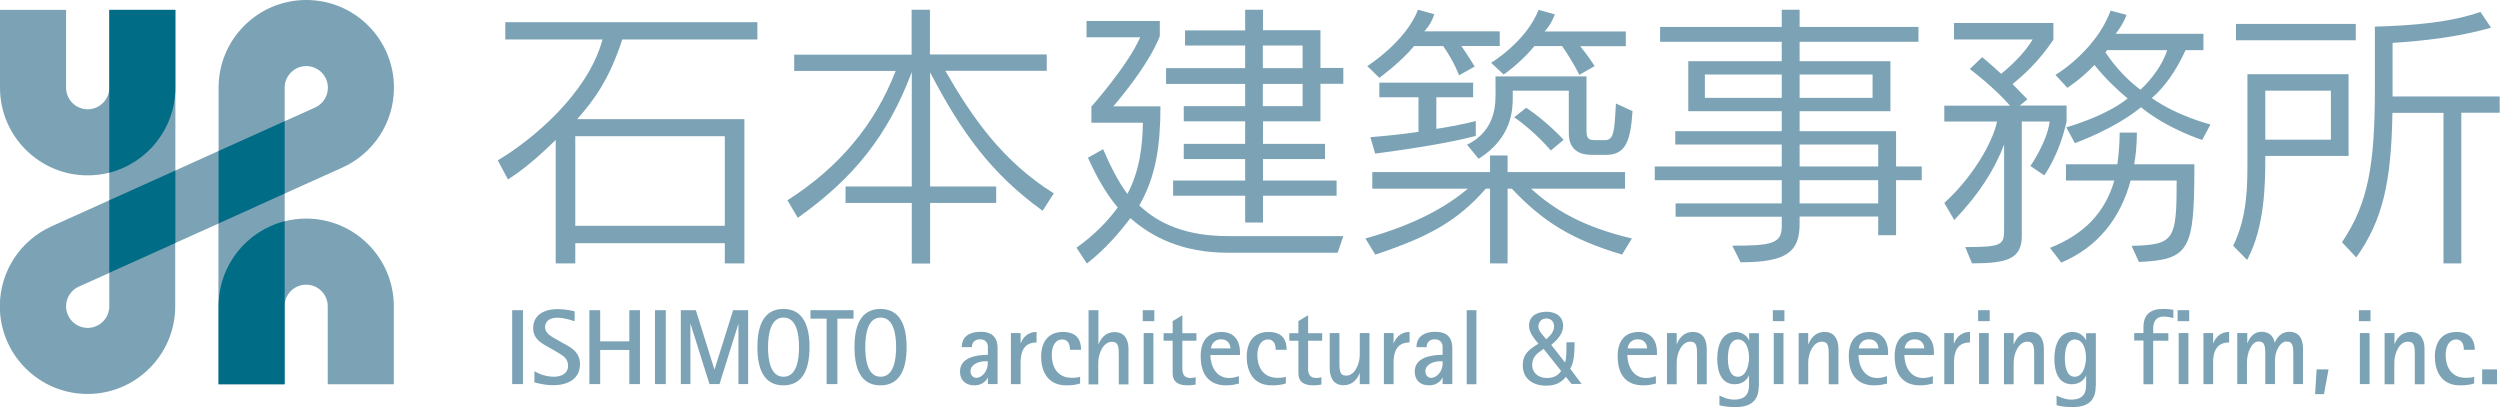 <?xml version="1.0" encoding="UTF-8"?><svg id="_レイヤー_2" xmlns="http://www.w3.org/2000/svg" viewBox="0 0 159.66 26"><defs><style>.cls-1{fill:#006c86;}.cls-2{fill:#7ba3b5;}</style></defs><g id="TEXT"><path class="cls-2" d="M19.56,13.96c-.48,0-.94.06-1.38.17v-1.77l3.69-1.66c1.94-.88,3.29-2.83,3.29-5.1,0-3.09-2.5-5.6-5.6-5.6s-5.6,2.51-5.6,5.6v4.04l-2.76,1.25V.63h-4.22v4.97c0,.76-.62,1.38-1.38,1.38s-1.38-.62-1.38-1.38V.63H0v4.97h0c0,3.09,2.51,5.6,5.6,5.6.48,0,.94-.06,1.38-.17v1.76l-3.7,1.67c-1.94.88-3.29,2.83-3.29,5.1,0,3.09,2.51,5.6,5.6,5.6s5.6-2.51,5.6-5.6h0v-4.04l2.76-1.24v10.26h4.22v-4.98c0-.76.62-1.38,1.38-1.38s1.38.61,1.38,1.38h0v4.98h4.22v-4.98h0c0-3.09-2.5-5.6-5.6-5.6ZM6.98,19.56h0c0,.76-.62,1.38-1.38,1.38s-1.38-.62-1.38-1.38c0-.55.33-1.04.8-1.25l1.96-.88v2.14ZM18.18,5.6c0-.76.62-1.38,1.38-1.38s1.38.62,1.38,1.38c0,.56-.33,1.04-.8,1.26l-1.96.88v-2.14h0Z"/><polygon class="cls-1" points="18.18 7.74 18.18 12.36 13.96 14.27 13.96 9.64 18.18 7.74"/><polygon class="cls-1" points="11.2 10.89 11.2 15.52 6.98 17.42 6.98 12.79 11.2 10.89"/><path class="cls-1" d="M6.98.63v10.4c2.42-.62,4.22-2.81,4.22-5.43h0V.63h-4.22Z"/><path class="cls-1" d="M18.18,24.53v-10.4c-2.43.61-4.22,2.81-4.22,5.43h0v4.98h4.22Z"/><path class="cls-2" d="M39.74,2.52c-.85,2.63-1.88,3.96-2.88,5.09h10.68v9.21h-1.25v-1.29h-9.55v1.29h-1.25v-7.88c-1.04,1.01-2.05,1.89-3.05,2.52l-.65-1.22c2.08-1.23,5.74-4.19,6.69-7.72h-6.21v-1.1h16.1v1.1h-8.64ZM46.29,8.7h-9.55v5.72h9.55v-5.72Z"/><path class="cls-2" d="M66.6,13.47c-3.28-2.36-5.19-5-7.2-8.85v7.29h4.22v1.05h-4.22v3.87h-1.17v-3.87h-4.23v-1.05h4.23v-7.31c-1.52,4.05-3.71,6.78-7.28,9.31l-.66-1.12c3.31-2.11,5.59-4.84,6.91-8.26h-6.48v-1.04h7.5V.62h1.17v2.86h7.46v1.04h-6.48c1.72,2.99,3.66,5.79,6.93,7.83l-.72,1.12Z"/><path class="cls-2" d="M85.43,16.14h-7.01c-2.9,0-4.85-.99-6.23-2.21-.68.9-1.59,1.98-2.78,2.9l-.66-1.01c1.16-.83,2.01-1.71,2.63-2.57-.83-.99-1.42-2.12-1.9-3.18l.97-.54c.42.97.93,2.03,1.55,2.86.8-1.51.97-3.13.99-4.55h-3.29v-1.03s2.31-2.59,3.12-4.43h-3.43v-1.04h4.68v.97c-.78,2-2.97,4.48-2.97,4.48h3.01c0,2.41-.26,4.44-1.35,6.33,1.25,1.19,3.01,1.96,5.7,1.96h7.33l-.36,1.06ZM84.33,5.36v2.39h-3.67v1.44h3.96v.97h-3.96v1.37h4.7v.97h-4.7v1.71h-1.14v-1.71h-4.6v-.97h4.6v-1.37h-3.92v-.97h3.92v-1.44h-3.92v-.97h3.92v-1.42h-5.05v-1.01h5.05v-1.44h-3.84v-.97h3.84V.62h1.14v1.31h3.67v2.41h1.46v1.01h-1.46ZM83.19,2.91h-2.54v1.44h2.54v-1.44ZM83.19,5.36h-2.54v1.42h2.54v-1.42Z"/><path class="cls-2" d="M103.6,16.26c-3.26-.97-5.06-2.11-7.05-4.21h-.27v4.77h-1.12v-4.77h-.27c-1.78,2.03-3.58,3.06-7.06,4.21l-.63-1.03c3.16-.88,5.17-2.02,6.54-3.18h-6.1v-1.06h7.52v-1.06h1.12v1.06h7.5v1.06h-6c1.48,1.35,3.33,2.45,6.44,3.18l-.63,1.03ZM93.33,2.94c.38.54.85,1.31.85,1.31l-1,.56s-.28-.81-1.01-1.87h-1.86c-.84,1.03-2.22,2.03-2.22,2.03l-.77-.75s2.46-1.55,3.24-3.6l1.04.29c-.13.38-.27.68-.63,1.09h4.81v.94h-2.46ZM87.82,9.8l-.3-1.04c1.16-.09,2.18-.21,3.07-.34v-2.21h-2.5v-.93h5.99v.93h-2.35v2.02c1.46-.22,2.52-.5,2.52-.5v.95c-1.29.34-3.18.7-6.42,1.13ZM102.56,9.89h-.91c-.83,0-1.46-.36-1.46-1.38v-2.72h-3.58v.43c0,.72-.02,2.58-2.18,3.92l-.74-.9c1.95-.94,1.82-2.82,1.82-3.46v-.9h5.81v3.46c0,.54.15.61.59.61h.57c.59,0,.62-.51.72-2.34l1.06.49c-.13,1.93-.44,2.79-1.7,2.79ZM100.91,2.94c.55.67.93,1.28.93,1.28l-.98.56s-.34-.74-1.1-1.84h-1.76c-.91,1.1-1.97,1.82-1.97,1.82l-.8-.75s2.24-1.35,3.03-3.38l1.04.29c-.17.39-.25.63-.66,1.09h5.19v.94h-2.92ZM99.05,9.62s-1.04-1.24-2.35-2.13l.77-.61c1.35.9,2.39,2.05,2.39,2.05l-.82.68Z"/><path class="cls-2" d="M121.09,11.51v3.51h-1.14v-1.19h-5.02v.47c0,1.8-.85,2.45-3.77,2.45l-.53-1.06c2.48,0,3.16-.12,3.16-1.22v-.63h-6.78v-.85h6.78v-1.48h-8.11v-.88h8.11v-1.4h-6.8v-.85h6.8v-1.28h-5.97v-3.19h5.97v-1.24h-7.77v-.95h7.77V.62h1.14v1.1h7.59v.95h-7.59v1.24h5.8v3.19h-5.8v1.28h6.16v2.25h1.64v.88h-1.64ZM113.79,4.76h-4.91v1.49h4.91v-1.49ZM119.59,4.76h-4.66v1.49h4.66v-1.49ZM119.95,9.23h-5.02v1.4h5.02v-1.4ZM119.95,11.51h-5.02v1.48h5.02v-1.48Z"/><path class="cls-2" d="M130.54,11.19l-.87-.59s1.06-1.51,1.23-2.84h-1.78v7.32c0,1.46-.96,1.74-3.18,1.74l-.43-1.04c2.33,0,2.48-.14,2.48-1.1v-5.45c-.62,1.64-1.63,3.2-3.18,4.82l-.64-1.09c1.74-1.57,3.07-3.78,3.37-5.2h-3.37v-1.01h4.2c-1.06-1.22-2.57-2.34-2.57-2.34l.79-.76s.53.43,1.21,1.06c.4-.3,1.48-1.26,2.01-2.19h-5.02v-1.05h6.35v1.06c-.99,1.49-2.08,2.41-2.61,2.84.49.51.95.97.95.97l-.49.4h2.99v1.01c-.47,2.16-1.42,3.44-1.42,3.44ZM136.6,16.73l-.47-1.03c2.73-.07,2.88-.34,2.88-4.17h-2.94c-.63,2.36-2.07,4.25-4.43,5.24l-.72-.94c2.2-.87,3.52-2.27,4.11-4.3h-3.09v-1.04h3.28c.09-.63.15-1.3.15-2.02h1.1c0,.7-.06,1.37-.17,2.02h3.84v.11c0,5.33-.27,5.99-3.54,6.13ZM140.65,8.94s-2.2-.69-3.92-2.09c-1.7,1.4-4.22,2.29-4.22,2.29l-.55-1.01s2.44-.66,3.92-1.84c-.59-.49-1.4-1.24-2.12-2.14-.89.93-1.73,1.46-1.73,1.46l-.76-.83c1.08-.65,2.84-2.2,3.52-4.1l1.02.27c-.23.65-.7,1.21-.7,1.21h5.61v1.04h-1.14c-.61,1.35-1.4,2.43-2.16,3.06,1.65,1.17,3.75,1.69,3.75,1.69l-.53.99ZM134.57,3.2l-.11.14c.64.97,1.48,1.84,2.24,2.39.7-.65,1.44-1.63,1.7-2.53h-3.83Z"/><path class="cls-2" d="M144.67,9.96v.18c0,1.5-.02,4.36-1.16,6.46l-.89-.9c.93-1.92.91-3.87.91-5.56v-5.4h6.46v5.22h-5.32ZM142.8,2.57v-1.04h7.65v1.04h-7.65ZM148.86,5.79h-4.19v3.13h4.19v-3.13ZM157.19,7.21v9.61h-1.14V7.21h-3.26c-.07,4.41-.62,6.86-2.31,9.23l-.91-.97c1.7-2.52,2.1-5,2.1-9.88V1.7c2.5-.07,4.83-.27,6.74-.94l.68,1.01c-2.18.61-4.23.83-6.29.97v3.42h6.84v1.04h-2.46Z"/><path class="cls-2" d="M63.08,24.13h-.01c-.08.18-.34.48-.84.48-.61,0-.92-.37-.92-.88,0-.86.95-1.07,1.78-1.07v-.57c-.05-.32-.27-.42-.5-.42-.37,0-.52.24-.52.5h-.65c0-.52.31-.98,1.22-.98,1.07,0,1.07.8,1.07,1.1v2.24h-.62v-.41ZM62.95,23.07c-.49,0-.97.22-.97.64,0,.25.17.42.36.42.42,0,.74-.49.74-.87v-.19h-.12Z"/><path class="cls-2" d="M64.56,21.27h.62v.66h.01c.09-.26.36-.73,1.01-.73v.67c-.56,0-1.02.28-1.02,1.28v1.38h-.62v-3.26Z"/><path class="cls-2" d="M68.99,24.49c-.24.08-.52.12-.9.12-1.25,0-1.6-1.01-1.6-1.82,0-.91.42-1.59,1.39-1.59s1.16.6,1.16,1.14h-.71c0-.25-.05-.66-.5-.66-.41,0-.66.39-.66.99,0,.64.27,1.46,1.29,1.46.17,0,.34-.01.52-.07v.43Z"/><path class="cls-2" d="M69.53,19.81h.62v2.17h.01c.11-.27.37-.77,1.03-.77.75,0,.88.67.88,1.08v2.26h-.62v-1.78c0-.6,0-.94-.45-.94-.51,0-.86.69-.86,1.34v1.38h-.62v-4.73Z"/><path class="cls-2" d="M72.98,19.81h.74v.7h-.74v-.7ZM73.04,21.27h.62v3.26h-.62v-3.26Z"/><path class="cls-2" d="M76.36,24.56c-.16.03-.32.05-.49.05-.79,0-.98-.35-.98-.79v-2.06h-.58v-.48h.58v-.77l.62-.38v1.15h.9v.48h-.9v1.74c0,.29.04.64.52.64.11,0,.24-.02.33-.05v.48Z"/><path class="cls-2" d="M79.12,24.5c-.27.06-.46.11-.82.11-.98,0-1.62-.58-1.62-1.86,0-1.4.91-1.55,1.33-1.55.8,0,1.18.54,1.18,1.31v.16h-1.89c0,.61.31,1.47,1.2,1.47.28,0,.47-.07.62-.12v.49ZM78.58,22.25c0-.21-.12-.58-.59-.58-.51,0-.65.43-.65.58h1.25Z"/><path class="cls-2" d="M82.11,24.49c-.24.08-.52.12-.9.12-1.25,0-1.59-1.01-1.59-1.82,0-.91.42-1.59,1.39-1.59s1.16.6,1.16,1.14h-.7c0-.25-.05-.66-.5-.66-.4,0-.67.39-.67.99,0,.64.27,1.46,1.3,1.46.17,0,.34-.01.52-.07v.43Z"/><path class="cls-2" d="M84.38,24.56c-.16.03-.32.05-.48.05-.79,0-.98-.35-.98-.79v-2.06h-.58v-.48h.58v-.77l.62-.38v1.15h.9v.48h-.9v1.74c0,.29.04.64.52.64.11,0,.24-.02.33-.05v.48Z"/><path class="cls-2" d="M86.84,23.83h-.01c-.1.27-.37.77-1.03.77-.75,0-.88-.67-.88-1.07v-2.26h.62v1.78c0,.61,0,.94.44.94.51,0,.86-.69.86-1.34v-1.38h.62v3.26h-.62v-.7Z"/><path class="cls-2" d="M88.38,21.27h.62v.66h.01c.09-.26.36-.73,1.01-.73v.67c-.56,0-1.02.28-1.02,1.28v1.38h-.62v-3.26Z"/><path class="cls-2" d="M92.12,24.13h-.01c-.08.18-.34.48-.84.48-.61,0-.92-.37-.92-.88,0-.86.95-1.07,1.78-1.07v-.57c-.05-.32-.27-.42-.5-.42-.37,0-.52.24-.52.5h-.65c0-.52.31-.98,1.22-.98,1.07,0,1.07.8,1.07,1.1v2.24h-.62v-.41ZM92,23.07c-.49,0-.97.22-.97.64,0,.25.17.42.36.42.42,0,.74-.49.74-.87v-.19h-.12Z"/><path class="cls-2" d="M93.67,19.81h.62v4.73h-.62v-4.73Z"/><path class="cls-2" d="M105.74,24.5c-.27.06-.46.11-.81.11-.99,0-1.62-.58-1.62-1.86,0-1.4.91-1.55,1.33-1.55.8,0,1.18.54,1.18,1.31v.16h-1.89c0,.61.31,1.47,1.2,1.47.28,0,.47-.07.62-.12v.49ZM105.19,22.25c0-.21-.12-.58-.59-.58-.51,0-.65.43-.65.58h1.24Z"/><path class="cls-2" d="M106.46,21.27h.62v.7h.01c.11-.27.37-.77,1.03-.77.75,0,.88.67.88,1.08v2.26h-.62v-1.78c0-.6,0-.94-.44-.94-.51,0-.86.69-.86,1.34v1.38h-.62v-3.26Z"/><path class="cls-2" d="M112.32,24.67c0,.95-.54,1.33-1.51,1.33-.51,0-.86-.08-1-.12v-.62c.2.1.54.26.94.26.95,0,.95-.66.95-1.03v-.51h-.01c-.06.18-.34.56-.9.56-.86,0-1.12-.8-1.12-1.63,0-.92.34-1.71,1.17-1.71.52,0,.79.36.86.53h.01v-.45h.62v3.39ZM110.98,24.06c.53,0,.72-.71.72-1.23,0-.49-.17-1.15-.71-1.15s-.64.72-.64,1.21c0,.43.08,1.17.63,1.17Z"/><path class="cls-2" d="M113.22,19.81h.74v.7h-.74v-.7ZM113.28,21.27h.62v3.26h-.62v-3.26Z"/><path class="cls-2" d="M114.87,21.27h.61v.7h.02c.11-.27.37-.77,1.03-.77.75,0,.88.67.88,1.08v2.26h-.62v-1.78c0-.6,0-.94-.45-.94-.51,0-.86.69-.86,1.34v1.38h-.61v-3.26Z"/><path class="cls-2" d="M120.51,24.5c-.27.06-.46.11-.82.11-.98,0-1.62-.58-1.62-1.86,0-1.4.91-1.55,1.33-1.55.79,0,1.18.54,1.18,1.31v.16h-1.89c0,.61.31,1.47,1.2,1.47.28,0,.47-.07.62-.12v.49ZM119.96,22.25c0-.21-.12-.58-.6-.58-.51,0-.65.43-.65.58h1.25Z"/><path class="cls-2" d="M123.43,24.5c-.27.06-.46.11-.81.11-.99,0-1.62-.58-1.62-1.86,0-1.4.91-1.55,1.33-1.55.79,0,1.18.54,1.18,1.31v.16h-1.89c0,.61.31,1.47,1.2,1.47.28,0,.47-.07.62-.12v.49ZM122.89,22.25c0-.21-.13-.58-.6-.58-.51,0-.65.43-.65.58h1.25Z"/><path class="cls-2" d="M124.16,21.27h.62v.66h.02c.09-.26.36-.73,1.01-.73v.67c-.56,0-1.02.28-1.02,1.28v1.38h-.62v-3.26Z"/><path class="cls-2" d="M126.33,19.81h.74v.7h-.74v-.7ZM126.39,21.27h.62v3.26h-.62v-3.26Z"/><path class="cls-2" d="M127.98,21.27h.62v.7h.02c.11-.27.37-.77,1.03-.77.75,0,.88.67.88,1.08v2.26h-.62v-1.78c0-.6,0-.94-.45-.94-.5,0-.86.69-.86,1.34v1.38h-.62v-3.26Z"/><path class="cls-2" d="M133.84,24.67c0,.95-.53,1.33-1.5,1.33-.51,0-.86-.08-1-.12v-.62c.2.1.54.26.94.26.95,0,.95-.66.95-1.03v-.51h-.01c-.06.18-.34.56-.9.56-.86,0-1.12-.8-1.12-1.63,0-.92.34-1.71,1.16-1.71.52,0,.79.36.86.53h.01v-.45h.62v3.39ZM132.5,24.06c.53,0,.72-.71.72-1.23,0-.49-.17-1.15-.71-1.15s-.64.72-.64,1.21c0,.43.08,1.17.63,1.17Z"/><path class="cls-2" d="M136.89,21.75h-.59v-.48h.59v-.38c0-.77.41-1.16,1.25-1.16.21,0,.45.01.66.06v.52c-.19-.05-.38-.09-.65-.09-.49,0-.64.4-.64.72v.34h.97v.48h-.97v2.78h-.62v-2.78Z"/><path class="cls-2" d="M139.07,19.81h.74v.7h-.74v-.7ZM139.14,21.27h.62v3.26h-.62v-3.26Z"/><path class="cls-2" d="M140.72,21.27h.62v.66h.01c.09-.26.36-.73,1.01-.73v.67c-.56,0-1.02.28-1.02,1.28v1.38h-.62v-3.26Z"/><path class="cls-2" d="M142.9,21.27h.62v.65h.01c.1-.26.33-.73.91-.73s.78.4.83.69h.01c.11-.28.38-.69.92-.69.77,0,.88.67.88,1.08v2.26h-.62v-1.78c0-.61,0-.94-.45-.94-.38,0-.72.61-.72,1.16v1.56h-.62v-1.78c0-.6,0-.94-.43-.94s-.74.69-.74,1.34v1.38h-.62v-3.26Z"/><path class="cls-2" d="M147.96,23.59h.75l-.29,1.58h-.57l.1-1.58Z"/><path class="cls-2" d="M150.65,19.81h.74v.7h-.74v-.7ZM150.71,21.27h.62v3.26h-.62v-3.26Z"/><path class="cls-2" d="M152.3,21.27h.62v.7h.01c.11-.27.37-.77,1.03-.77.75,0,.88.67.88,1.08v2.26h-.62v-1.78c0-.6,0-.94-.45-.94-.51,0-.86.69-.86,1.34v1.38h-.62v-3.26Z"/><path class="cls-2" d="M158,24.49c-.24.08-.52.12-.9.12-1.25,0-1.6-1.01-1.6-1.82,0-.91.42-1.59,1.39-1.59.92,0,1.16.6,1.16,1.14h-.7c0-.25-.05-.66-.5-.66-.4,0-.66.39-.66.99,0,.64.27,1.46,1.3,1.46.17,0,.34-.01.52-.07v.43Z"/><path class="cls-2" d="M158.52,23.59h.95v.95h-.95v-.95Z"/><path class="cls-2" d="M100,24.07c-.34.42-.73.56-1.26.56-.82,0-1.49-.42-1.49-1.3,0-.75.43-1.02,1-1.38-.26-.3-.6-.72-.6-1.14,0-.66.55-.9,1.12-.9s1.06.28,1.06.92c0,.48-.4.9-.76,1.2l.88,1.12c.09-.3.09-.61.09-1.29h.52c0,.97-.1,1.39-.28,1.69l.73.97h-.65l-.37-.47ZM98.58,22.28c-.4.27-.73.51-.73,1.03,0,.49.39.83.93.83.41,0,.69-.12.92-.45l-1.12-1.41ZM99.25,20.85c0-.31-.19-.51-.5-.51-.29,0-.5.21-.5.51,0,.32.33.58.5.82.21-.19.5-.46.5-.82Z"/><path class="cls-2" d="M32.71,19.81h.69v4.72h-.69v-4.72Z"/><path class="cls-2" d="M36.05,21.96c.46.26.99.55.99,1.3,0,.91-.73,1.34-1.71,1.34-.56,0-1.05-.14-1.2-.18v-.71c.27.16.73.35,1.25.35.44,0,.9-.19.9-.7s-.4-.69-.77-.91l-.43-.25c-.44-.25-1.03-.52-1.03-1.24,0-.84.69-1.22,1.57-1.22.45,0,.92.1,1.08.14v.64c-.09-.03-.63-.23-1.11-.23s-.78.22-.78.62c0,.37.42.6.77.79l.47.27Z"/><path class="cls-2" d="M37.64,19.81h.69v1.99h1.86v-1.99h.68v4.72h-.68v-2.18h-1.86v2.18h-.69v-4.72Z"/><path class="cls-2" d="M41.83,19.81h.69v4.72h-.69v-4.72Z"/><path class="cls-2" d="M43.48,19.81h.96l1.19,3.8,1.19-3.8h.96v4.72h-.62v-3.86l-1.21,3.86h-.64l-1.22-3.88v3.88h-.61v-4.72Z"/><path class="cls-2" d="M48.37,22.17c0-1.28.35-2.44,1.66-2.44s1.67,1.16,1.67,2.44-.36,2.44-1.67,2.44-1.66-1.16-1.66-2.44ZM50.04,24.06c.85,0,.99-1.12.99-1.89s-.14-1.89-.99-1.89-.99,1.12-.99,1.89.13,1.89.99,1.89Z"/><polygon class="cls-2" points="52.79 20.35 51.76 20.35 51.76 19.81 54.51 19.81 54.51 20.35 53.48 20.35 53.48 24.53 52.79 24.53 52.79 20.35"/><path class="cls-2" d="M54.57,22.17c0-1.28.35-2.44,1.66-2.44s1.67,1.16,1.67,2.44-.36,2.44-1.67,2.44-1.66-1.16-1.66-2.44ZM56.24,24.06c.85,0,.99-1.12.99-1.89s-.14-1.89-.99-1.89-.98,1.12-.98,1.89.13,1.89.98,1.89Z"/></g></svg>